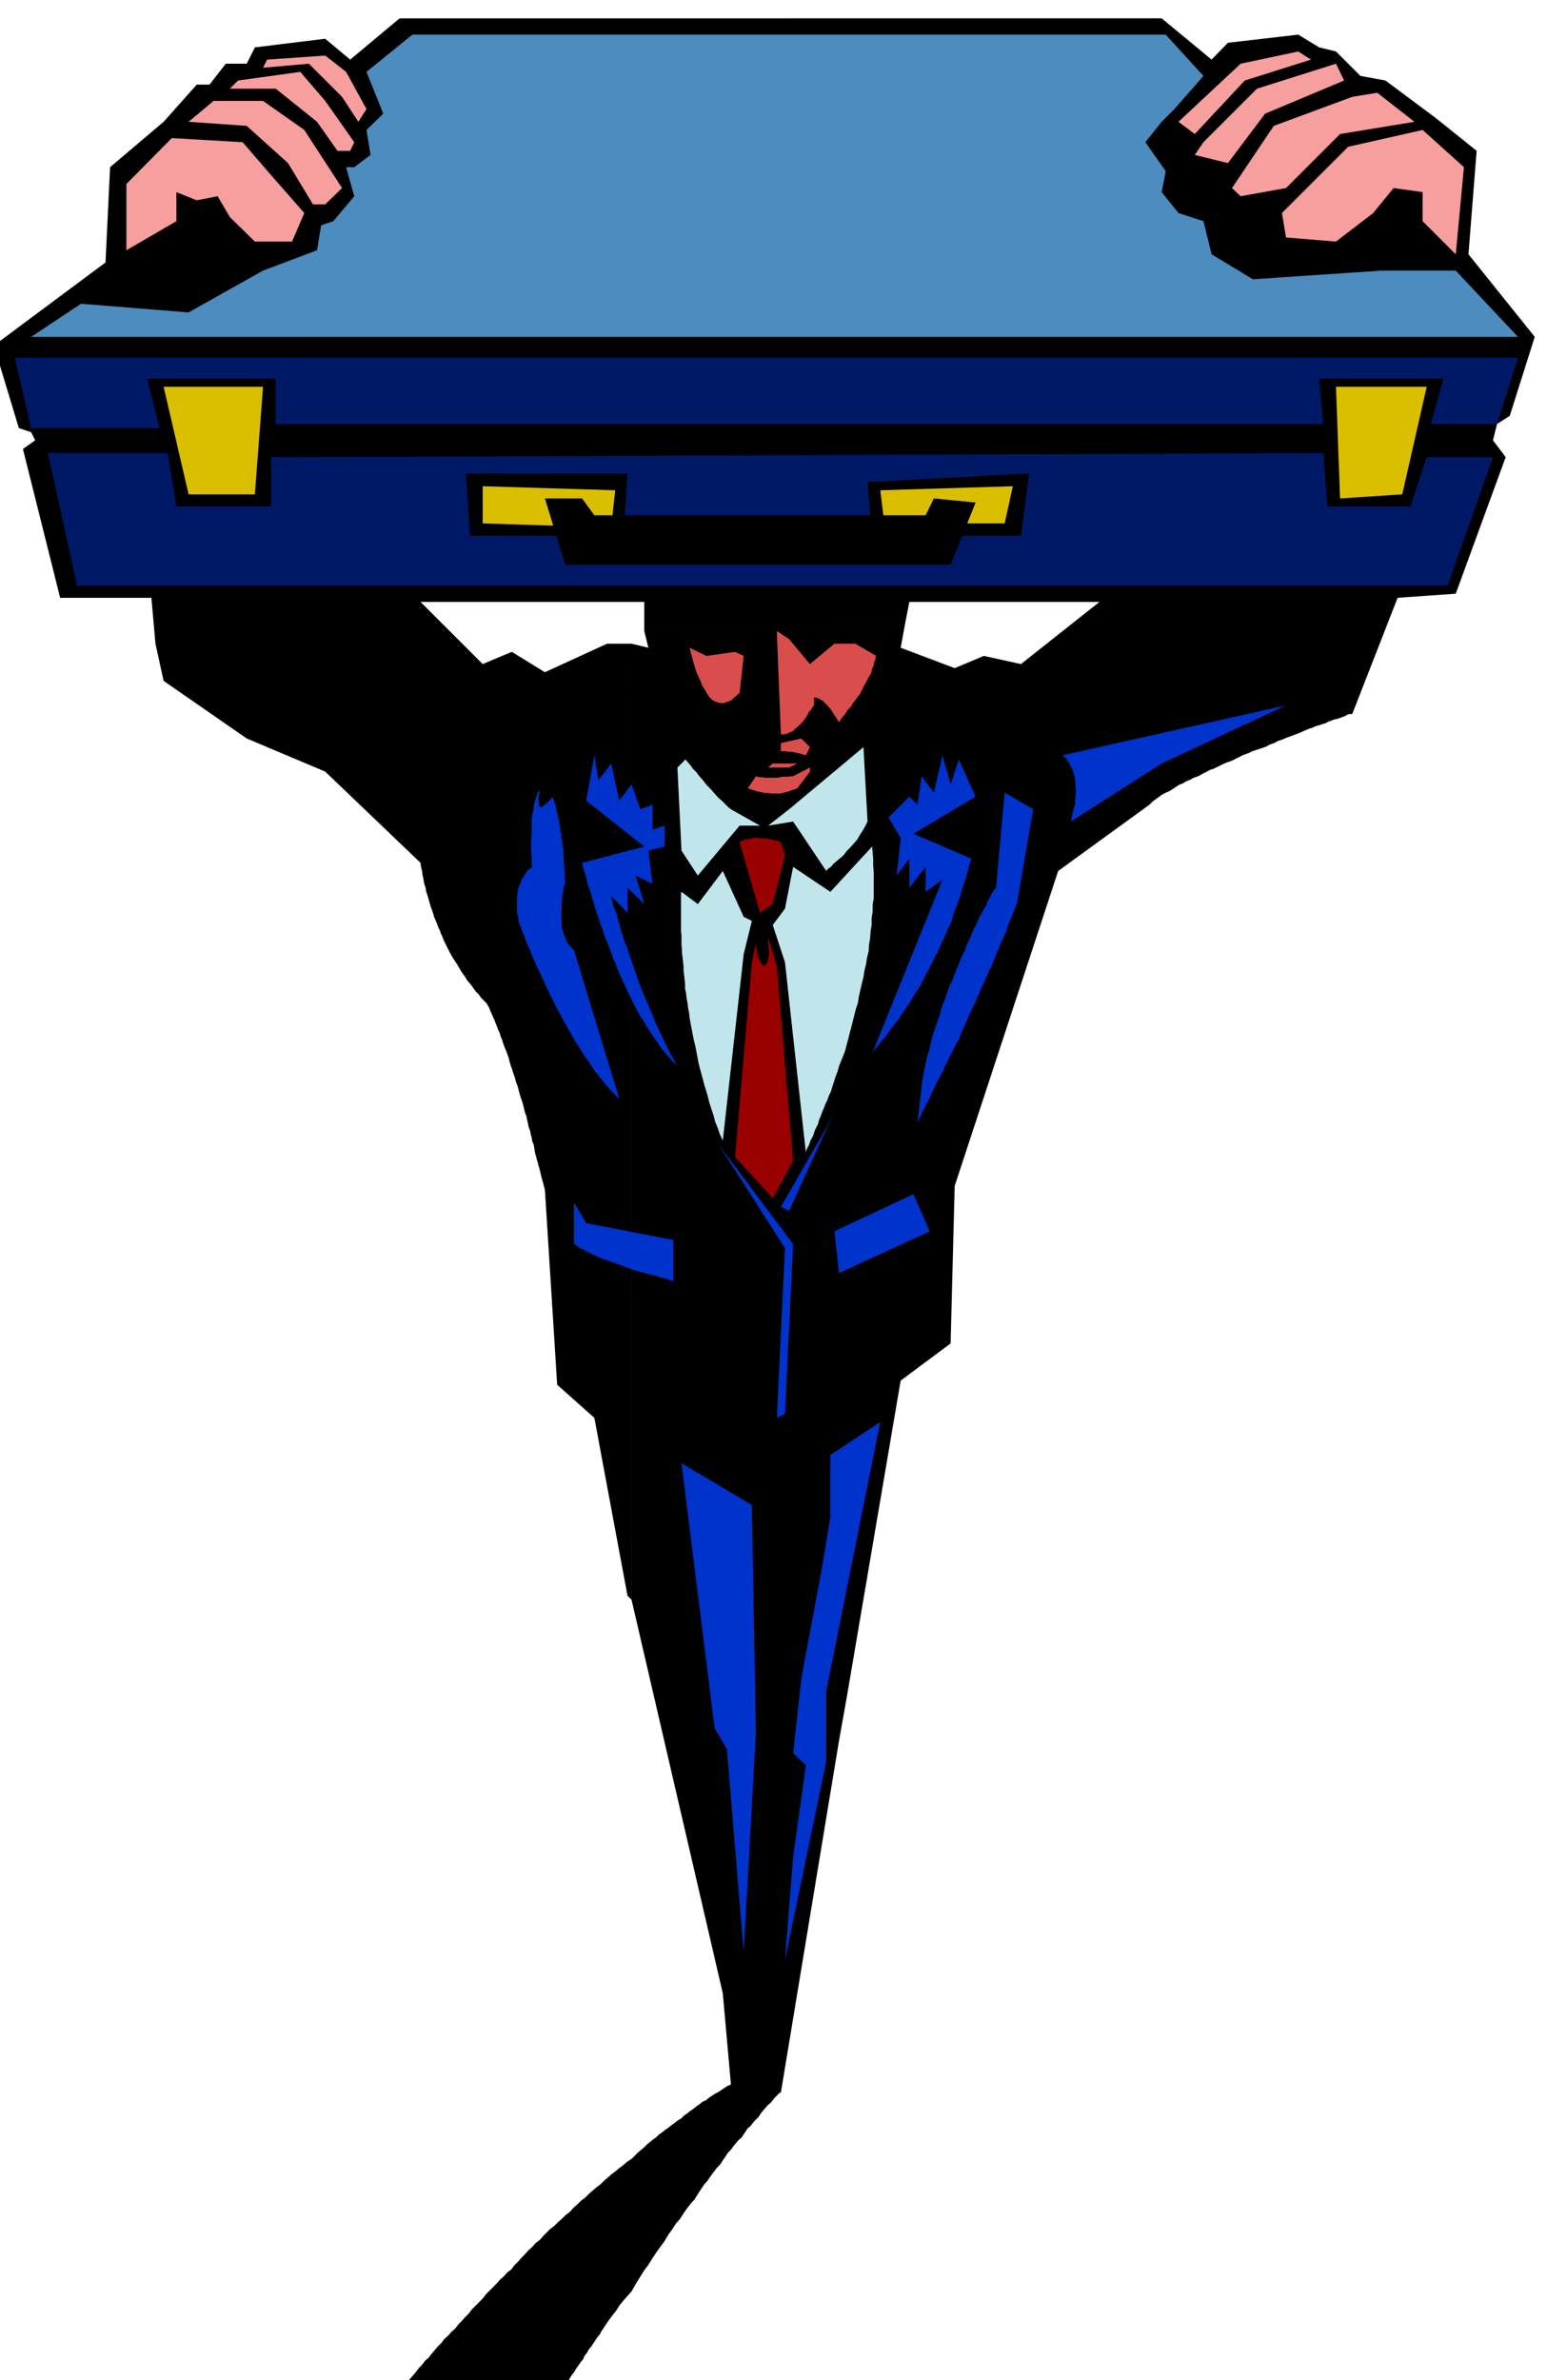 <svg xmlns="http://www.w3.org/2000/svg" fill-rule="evenodd" height="754.535" preserveAspectRatio="none" stroke-linecap="round" viewBox="0 0 3035 4670" width="490.455"><style>.brush1{fill:#000}.pen1{stroke:none}.brush3{fill:#d9bf00}.brush5{fill:#f79e9e}.brush6{fill:#d94d4d}.brush7{fill:#c0e6eb}</style><path class="pen1 brush1" d="M1239 4236v260l8-14 8-13 8-13 9-12 8-13 8-12 8-11 8-11 7-12 8-11 7-11 8-9 7-11 7-10 7-9 8-9 6-10 6-9 6-9 7-8 6-9 6-8 6-8 7-7 5-8 5-7 5-8 6-6 5-7 5-6 5-6 6-5 4-6 4-6 4-6 5-4 8-10 8-8 6-9 6-7 6-7 6-5 8-10 6-6 4-4h2l114-690 16-90 105-617 98-73 8-309 203-618 179-130 7-7 10-7 5-4 5-3 6-3 7-3 6-4 6-4 6-4 8-3 6-4 8-3 7-4 9-3 7-4 8-4 7-4 9-3 8-4 8-4 9-4 9-3 8-4 8-4 8-4 9-3 8-4 9-3 9-3 9-3 7-4 9-3 7-4 9-3 7-3 8-3 8-3 8-3 7-3 7-3 7-3 7-2 6-3 7-2 6-2 7-2 5-3 6-2 5-2 5-1 9-3 8-3 5-3 5-1h4l89-228 114-8 98-268-25-33 8-32 25-16 49-155-130-162 16-203-81-65-98-73-49-9-48-48-33-8-41-25-138 16-32 33-98-81H1239v1145h25v57l512-16 8-41h373l-154 122-73-16-57 24-106-40 9-49-512 16 8 33-33-8v1876l179 772 16 179-7 3-6 4-6 4-6 4-6 3-6 4-6 4-6 5-7 3-6 5-6 4-6 5-6 4-6 5-6 4-6 6-7 4-6 5-6 4-6 5-6 4-6 5-6 4-6 6-6 4-6 5-6 5-6 6-6 5-6 5-6 6-6 6zm0-3055V36H784l-97 81-49-41-138 17-16 32h-41l-32 41h-25l-65 73-105 89-9 187-219 163 49 162 24 8 8 16-24 17 73 292h179l8 90 16 73 163 113 154 65 187 179 1 8 2 8 1 8 2 9 1 7 3 9 1 7 3 9 2 7 2 7 2 7 3 8 2 6 2 7 3 7 3 7 2 6 3 6 2 6 3 6 2 6 3 6 3 6 3 6 5 10 6 10 6 9 6 10 4 7 6 8 4 7 6 7 4 5 4 6 4 5 5 5 5 7 6 6 3 3 2 2 2 4 3 5 2 6 3 6 2 5 3 6 2 6 3 7 2 6 3 6 2 7 3 7 2 7 3 8 3 7 3 8 2 6 2 8 2 7 3 8 2 7 3 8 2 8 3 8 2 7 2 8 2 7 3 8 2 7 2 8 2 8 3 8 1 6 2 8 1 6 3 8 1 6 2 7 1 7 3 7 1 6 1 6 1 6 2 6 1 5 2 6 1 5 2 6 2 8 2 9 2 7 2 7 2 8 1 4 24 382 73 65 65 349 8 8V1263h-48l-122 56-65-40-57 24-57-57-585 17 585-17-65-65h414zm0 3315v-260l-9 6-7 6-8 6-7 6-8 6-7 6-8 7-7 7-8 6-7 6-8 7-7 7-8 6-7 7-8 7-7 8-8 6-7 7-8 7-7 7-8 6-7 7-7 7-7 8-8 6-7 8-7 6-7 8-7 7-7 8-7 7-6 8-8 6-7 8-7 6-7 8-7 7-7 7-7 7-6 8-7 7-7 7-7 7-6 8-7 7-7 8-7 7-6 8-7 6-7 8-7 6-6 8-7 7-6 7-6 7-6 8-7 6-6 8-6 6-6 8-6 7-6 7-6 7-6 8h317l4-8 4-7 4-7 5-6 4-7 5-7 4-6 5-6 3-7 5-6 3-6 5-6 4-6 4-6 4-6 5-6 3-6 4-6 4-6 4-6 8-11 8-10 7-11 8-10 8-9 8-9z"/><path class="pen1" style="fill:#4d8cbf" d="M61 661h2917l-122-130h-146l-252 17-81-49-16-65-49-16-33-41 8-41-40-57 32-40 25-25 57-65-74-81H809l-90 73 33 82-33 32 8 49-32 24h-16l16 57-41 49-24 8-8 49-106 40-146 82-211-17-98 65z"/><path class="pen1 brush3" d="M2621 759h178l-48 211-122 8-8-219zm-2300 0 49 211h130l16-211H321z"/><path class="pen1" d="M29 702h2949l-41 130h-130l25-89h-244l8 89H541v-89H289l24 97H61L29 702zm65 187h235l17 105h186v-97l2064-8 8 105h163l32-97h130l-89 252H151L94 889z" style="fill:#001966"/><path class="pen1 brush1" d="m914 929 8 122h301l8-122H914zm788 17 317-17-16 122h-292l-9-105z"/><path class="pen1 brush3" d="M947 954v73l252 8 8-73-260-8zm780 8 260-8-16 73h-236l-8-65z"/><path class="pen1 brush1" d="m1069 978 40 130h756l49-122-82-8-16 33h-650l-24-33h-73z"/><path class="pen1 brush5" d="m2791 255 81 73-16 171-65-65v-57l-57-8-40 49-73 56-98-8-8-48 130-130 146-33zM248 361v130l98-57v-57l40 16 41-8 24 41 49 48h73l24-56-65-74-56-65-139-8-89 90z"/><path class="pen1 brush5" d="m419 198-49 41 114 8 81 73 49 81h24l33-32-74-114-81-57h-97z"/><path class="pen1 brush5" d="m451 174 16-16 122-17 49 57 57 81-8 17h-25l-40-57-81-65h-90z"/><path class="pen1 brush5" d="m524 117 114-8 41 32 40 73-16 25-32-49-65-65-90 8 8-16zm2251 122-146 24-106 106-89 16-17-16 82-122 154-57 49-8 73 57z"/><path class="pen1 brush5" d="m2621 125 16 33-155 65-73 97-65-16 17-25 105-105 155-49z"/><path class="pen1 brush5" d="m2572 117-130 41-98 105-32-24 122-114 113-24 25 16z"/><path class="pen1 brush6" d="m1532 1441-8-203 24 16 41 49 48-40h41l41 24-1 2-1 6-2 4-1 7-3 6-2 9-5 8-5 10-3 5-3 6-3 6-3 6-5 6-4 6-5 6-4 7-6 6-5 8-6 7-6 9-2-3-3-5-6-9-5-8-8-9-8-8-9-5-8-2v16l-2 2-4 7-4 4-3 6-4 6-4 6-5 5-5 5-6 5-5 5-6 2-6 3-6 1h-5zm-81-81-2 1-3 3-6 5-5 5-8 3-8 3-9-1-8-3-2-1-3-2-6-6-5-8-4-7-4-6-4-10-4-9-3-6-2-6-2-7-2-6-2-8-2-7-2-8-2-8 33 16 56-8 17 8-8 73z"/><path class="pen1 brush7" d="m1694 1466-146 122-41 32 49-8 65 97 2-3 8-6 4-5 6-5 7-6 7-6 6-8 7-7 7-8 7-8 5-9 6-9 5-9 4-8-8-146zm-349 24 2 3 8 9 4 6 7 7 6 8 8 9 6 8 8 8 7 8 8 9 7 6 7 7 5 5 6 5 57 32h-40l-82 98-32-49-8-163 16-16z"/><path class="pen1 brush7" d="m1556 1701-16 82-24 32 24 73 41 374v-2l1-3 2-5 3-5 3-9 5-9 2-6 2-6 3-6 3-6 2-8 3-7 3-8 3-7 3-8 4-8 3-9 4-8 3-10 3-9 3-10 4-10 3-11 4-10 4-10 4-10 3-12 3-11 3-12 3-11 3-12 3-12 3-12 4-12 2-13 3-13 3-13 3-12 2-13 3-12 2-13 3-12 1-14 2-12 1-14 2-12v-14l2-12v-14l2-12v-52l-1-13v-13l-1-12-1-12-82 89-73-49zm-138 8-49 65-32-24-1 2v76l1 7v20l1 8v7l1 8 1 9 1 9v8l1 8 1 9 1 10v9l2 9 1 10 2 10 1 9 2 10 1 10 2 11 2 10 2 11 2 10 3 12 2 10 2 11 2 11 3 12 3 11 3 11 3 12 4 12 3 11 3 12 4 12 4 12 3 12 5 12 4 12 6 13 41-366 16-65-16-8-41-90z"/><path class="pen1 brush6" d="M1467 1547h2l7 3 4 1 6 2 6 1 8 2h6l8 1h17l8-2 8-2 8-3 9-3 25-33v-8l-33 17h-3l-7 1h-10l-6 1-5 1h-24l-6-1h-5l-4-1-3-1-16 24zm65-73h8l7 1h6l9 2 9 2 10 3 8-16-17-17-40 9v16zm-16 24h48l-16 8h-41l9-8z"/><path class="pen1" d="m1792 1636 114 49-1 2-2 7-2 4-1 7-2 6-2 9-3 8-3 10-2 4-1 5-2 6-1 6-3 6-2 6-2 6-2 6-3 6-2 7-2 7-2 8-4 6-3 7-3 7-3 8-4 7-3 8-4 7-3 9-5 7-3 8-5 8-3 8-5 8-4 8-4 8-4 9-6 8-5 8-5 8-5 9-6 8-5 8-6 8-5 9-7 8-6 8-6 8-6 9-7 8-7 9-7 8-6 9 138-341-33 24v-49l-32 41v-57l-25 33 8-74-24-40 41-41 16 16 8-56 24 32 17-73 16 57 16-49 33 73-122 73zm179-81-17 187-2 2-4 6-3 4-3 7-4 6-3 9-5 8-5 10-3 4-2 5-3 6-2 6-3 5-3 6-3 6-2 7-3 6-3 6-3 7-2 8-4 6-3 7-3 7-3 8-3 7-3 8-3 7-3 9-4 7-3 8-3 8-3 9-3 8-3 8-3 9-2 9-3 8-3 9-3 8-3 9-3 9-2 9-2 9-2 9-3 8-2 9-2 9-2 9-2 9-1 9-2 9-1 9-8 73v-2l1-2 2-5 3-5 3-8 4-8 5-10 6-10 2-7 3-6 3-6 3-6 3-7 4-7 4-7 4-7 3-8 4-8 4-8 4-8 4-8 4-8 4-8 5-8 3-9 4-9 4-9 4-9 4-9 4-9 4-9 5-9 3-9 5-9 3-9 5-9 3-9 5-9 3-9 5-8 3-9 4-9 3-9 4-8 3-9 4-7 3-8 4-7 2-9 3-7 3-8 3-6 2-7 3-6 2-6 3-6 32-186-56-33zm-334 861 9 82 178-82-32-73-155 73zm-495-723 122-32-114-90 16-89 8 49 25-33 16 73 24-32 17 49 24-9v49l24-8v41l-32 8 8 65-33-16 17 56-33-32v49l-32-33v2l2 7 1 5 2 7 3 7 3 9 2 8 3 10 1 5 2 5 1 6 3 6 1 5 2 6 2 6 3 6 2 6 2 7 2 7 3 7 2 6 2 6 2 7 3 7 2 6 2 7 3 7 3 8 2 6 3 7 3 7 3 7 3 6 3 8 3 6 3 8 2 6 3 7 3 6 3 7 3 6 3 6 3 6 3 7 3 6 3 6 3 6 3 6 3 5 3 6 3 5 4 6-2-2-3-2-6-6-6-7-5-6-5-5-5-7-5-7-6-9-6-8-6-10-6-9-4-7-4-6-4-6-3-6-4-7-3-6-4-7-3-7-4-8-4-8-4-9-4-8-4-9-4-9-4-9-3-9-5-11-4-11-4-11-4-10-5-12-3-11-5-12-3-11-5-13-4-13-4-14-4-13-5-14-3-14-5-15-3-14zm-16 666 24 41 171 33v81l-2-1-5-1-7-3-9-2-6-2-6-2-7-2-6-1-8-2-7-2-7-2-7-2-9-3-8-3-8-3-8-3-9-3-8-3-8-3-7-2-8-4-7-3-8-4-6-3-7-4-6-3-6-4-5-3v-82zm-41-796v3l1 3 2 6 2 6 2 9 1 4 1 5 1 6 2 6v5l2 6v7l2 7v6l2 8v7l2 8v7l1 8v9l1 9v8l1 9v9l1 10h-1l-1 4-1 4-1 7-2 7v10l-1 9v11l-1 10 1 11v11l1 5 2 6 3 9 4 10 6 8 8 8 89 292-2-2-3-2-5-6-6-6-5-5-4-5-5-6-5-6-6-8-6-7-6-9-5-8-4-6-4-5-4-6-3-5-4-6-4-6-4-6-3-6-5-8-3-6-5-8-3-6-5-8-4-8-4-8-4-7-5-9-4-9-5-9-4-9-5-10-4-10-5-10-4-9-6-11-4-11-5-11-4-11-6-12-4-12-5-12-4-11-1-2-1-2-1-4v-5l-2-7-1-6v-26l1-9 1-10 4-9 3-9 6-9 6-9 9-7-1-2v-17l-1-10v-28l1-5v-33l1-6 1-6 2-6v-7l2-6 1-6 2-5 3-9 6-8-2 2-1 8-2 9 1 10 1 6 5 2 3-3 5-3 6-6 8-9zm999-81 2 1 5 5 3 3 3 6 3 5 4 8 2 7 3 10v5l1 5v6l1 7-1 6v6l-1 7v9l-2 7-2 8-2 9-2 10 178-114 244-114-439 98zm-674 764 146 195-16 333-16 8 16-333-130-203zm211-33-89 155 16 8 89-195-16 32zm106 577-98 65v122l-16 97-41 220-16 146 25 24-25 179-16 203 81-390v-138l106-528zm-390 81 65 520 24 41 33 398 24-431-8-446-138-82z" style="fill:#03c"/><path class="pen1" d="M1451 1653v-2l4-1 6-3 9-1 4-1 6-1h6l9 1h7l9 2h4l5 2 6 1 6 3 8 24-24 97-25 17-40-138zm56 186 17 57 32 382-40 73-74-81 33-382 8-40v10l2 8 1 7 3 8 4 8 6 7v-1h2l2-3 3-4v-4l1-3 1-5 1-5-1-7v-7l-1-9v-9z" style="fill:#900"/></svg>
